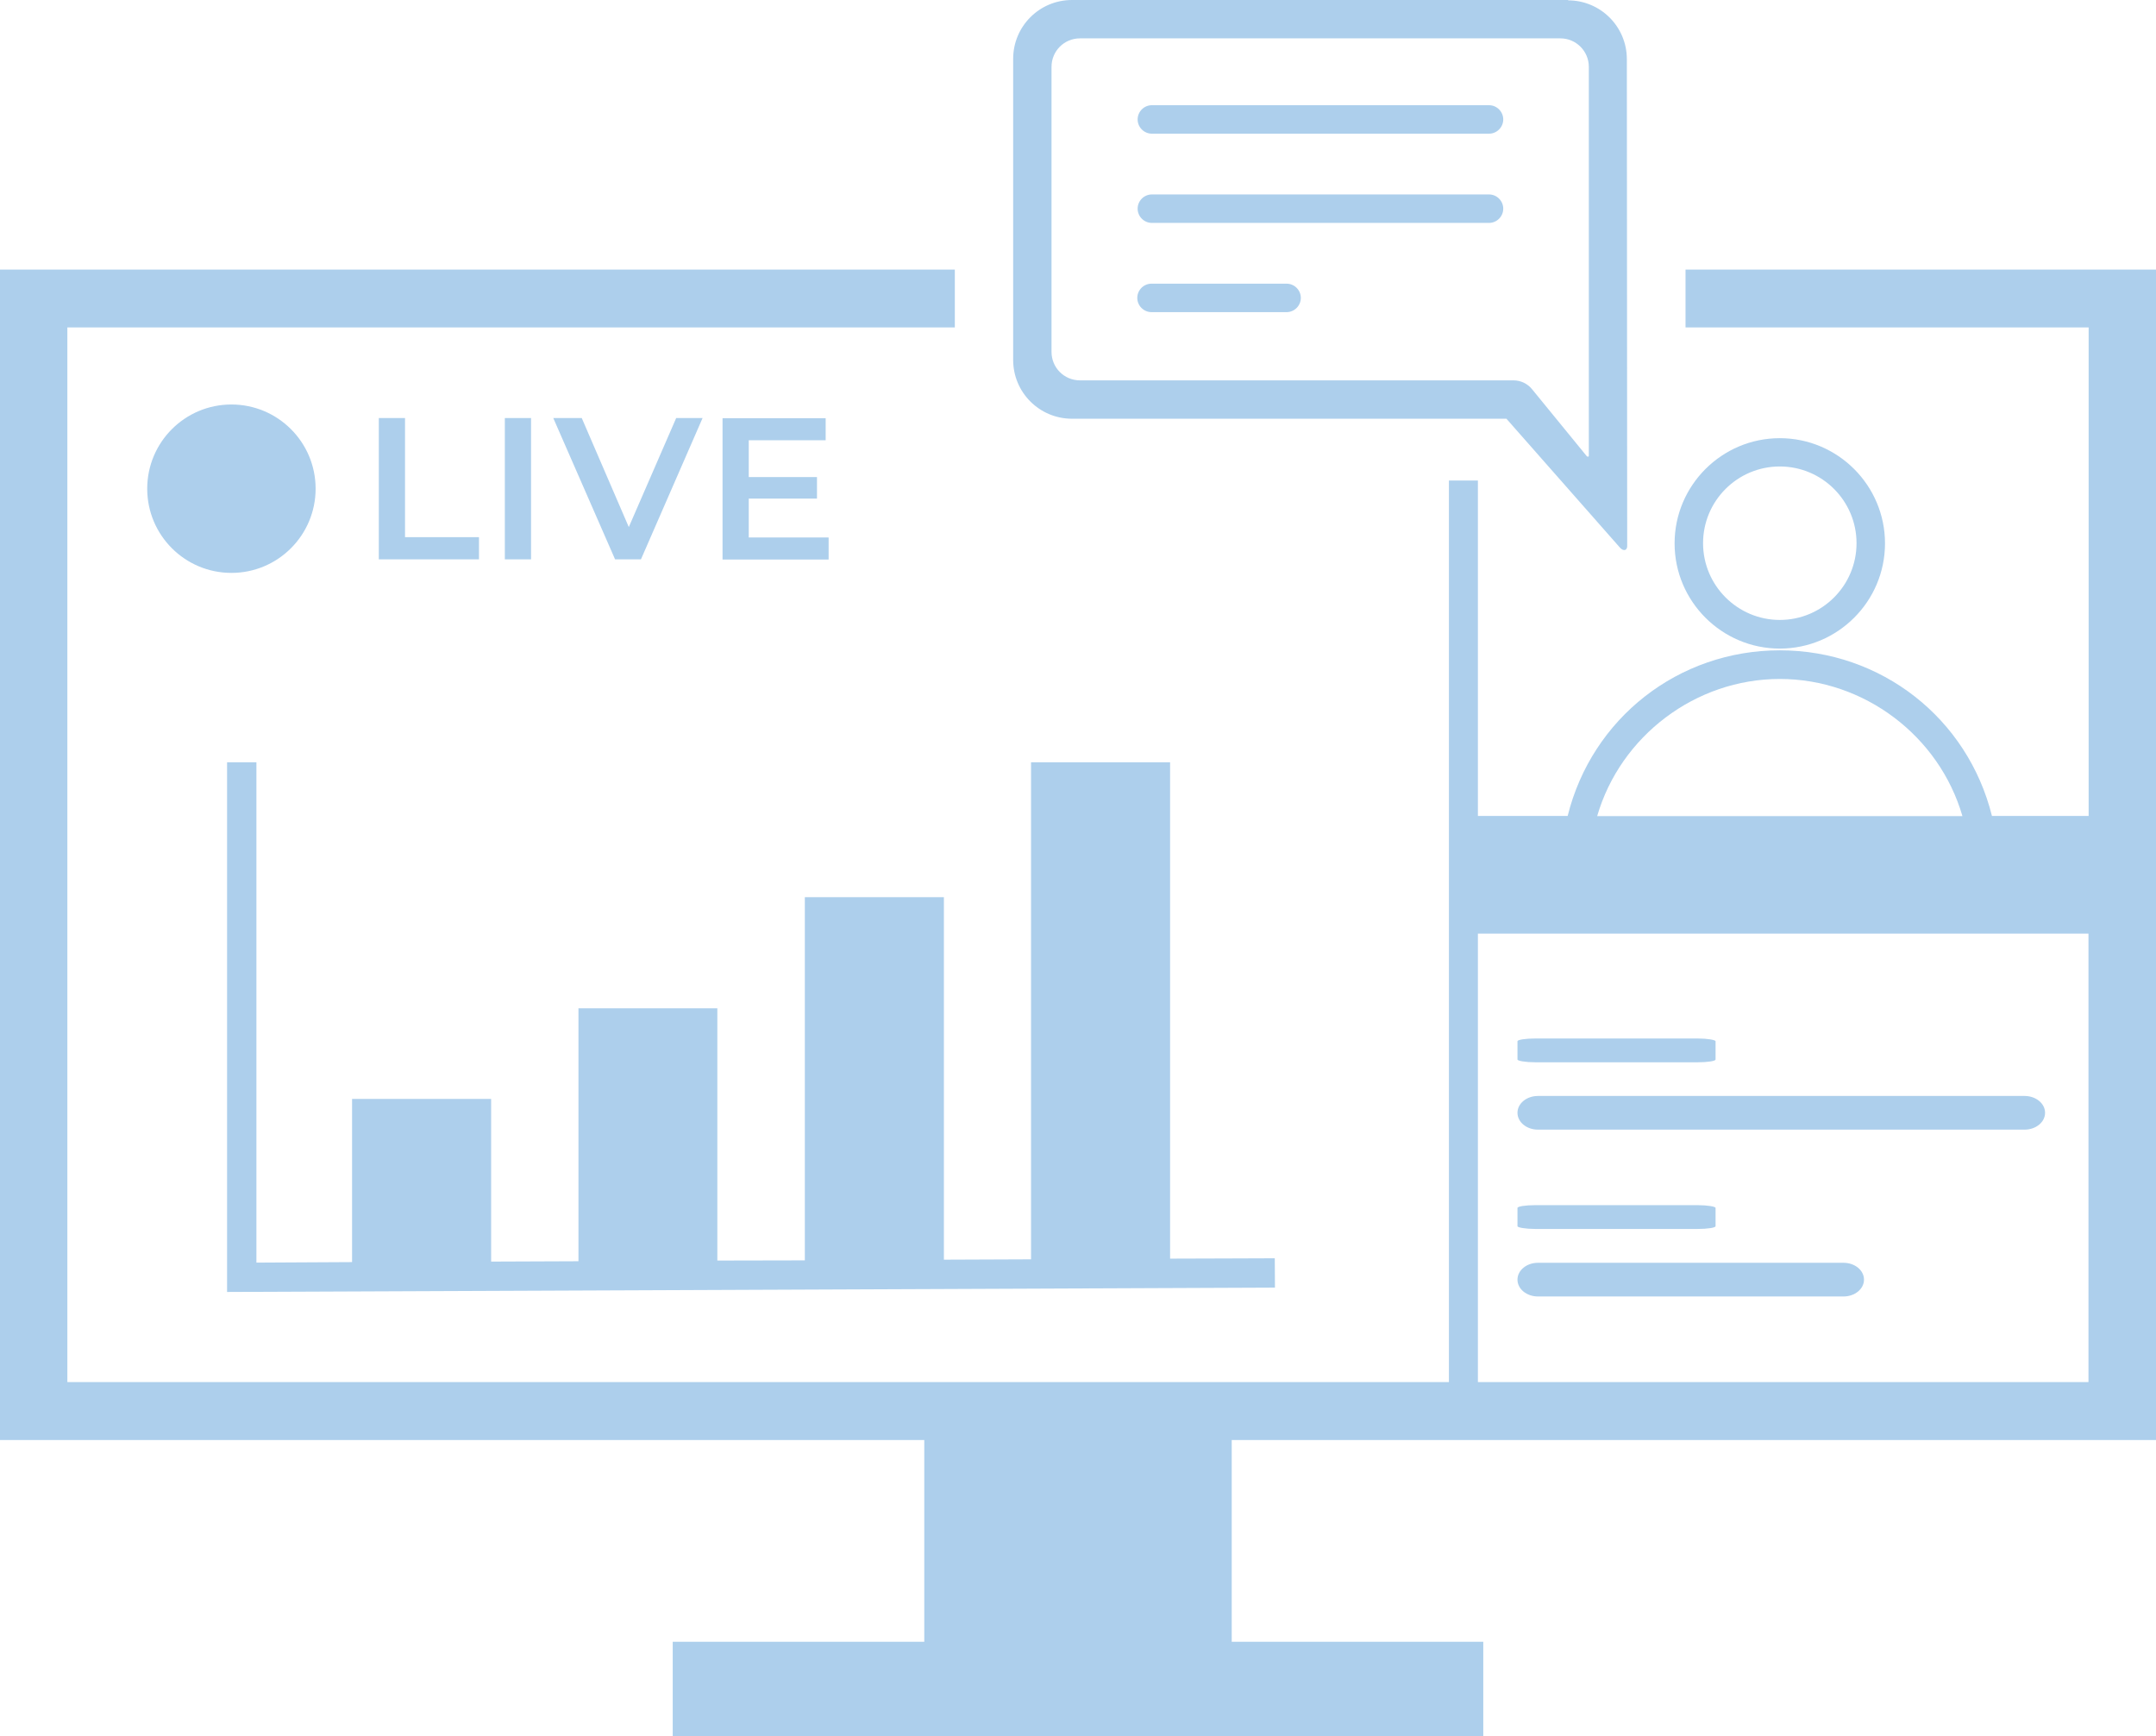 <?xml version="1.0" encoding="UTF-8"?>
<svg id="Layer_2" data-name="Layer 2" xmlns="http://www.w3.org/2000/svg" viewBox="0 0 124.19 100">
  <defs>
    <style>
      .cls-1 {
        fill: #adcfec;
      }
    </style>
  </defs>
  <g id="Layer_1-2" data-name="Layer 1">
    <g>
      <circle class="cls-1" cx="13.33" cy="28.15" r="4.85"/>
      <g>
        <path class="cls-1" d="M21.82,24.08h1.51v6.86h4.26v1.28h-5.77s0-8.14,0-8.14Z"/>
        <path class="cls-1" d="M29.08,24.08h1.51v8.14h-1.51v-8.14Z"/>
        <path class="cls-1" d="M40.47,24.08l-3.55,8.14h-1.49l-3.56-8.14h1.64l2.71,6.28,2.73-6.28h1.52Z"/>
        <path class="cls-1" d="M47.73,30.96v1.27h-6.11v-8.14h5.94v1.27h-4.43v2.12h3.93v1.24h-3.93v2.24h4.6Z"/>
      </g>
      <path class="cls-1" d="M102.52,25.24c-3.34,0-6.06,2.72-6.06,6.06s2.72,6.06,6.06,6.06,6.06-2.72,6.06-6.06-2.72-6.06-6.06-6.06ZM102.52,35.71c-2.43,0-4.42-1.98-4.42-4.42s1.98-4.42,4.42-4.42,4.42,1.98,4.42,4.42-1.98,4.42-4.42,4.42Z"/>
      <path class="cls-1" d="M88.59,65.07h28.03c.65,0,1.18-.43,1.18-.97s-.53-.97-1.18-.97h-28.03c-.65,0-1.18.43-1.18.97s.53.97,1.18.97Z"/>
      <path class="cls-1" d="M88.59,74.68h17.6c.65,0,1.18-.43,1.18-.97s-.53-.97-1.18-.97h-17.6c-.65,0-1.18.43-1.18.97s.53.97,1.18.97Z"/>
      <path class="cls-1" d="M88.44,59.82c-.57,0-1.03.07-1.03.16v1.05c0,.08.47.16,1.03.16h9.35c.57,0,1.03-.07,1.03-.16v-1.05c0-.08-.47-.16-1.03-.16h-9.35Z"/>
      <path class="cls-1" d="M88.44,69.42c-.57,0-1.03.07-1.03.16v1.05c0,.08.47.16,1.03.16h9.35c.57,0,1.03-.07,1.03-.16v-1.05c0-.08-.47-.16-1.03-.16h-9.35Z"/>
      <path class="cls-1" d="M90.35,0h-28.6c-1.88,0-3.39,1.52-3.39,3.39v17.34c0,1.88,1.52,3.39,3.39,3.39h25.01s.03,0,.04.03l6.5,7.38c.22.26.46.18.43-.14l-.02-27.98c0-1.88-1.52-3.39-3.39-3.39l.02-.02ZM91.42,26.3l-3.17-3.88c-.26-.32-.65-.51-1.07-.51h-24.97c-.91,0-1.64-.73-1.64-1.64V3.85c0-.91.73-1.64,1.64-1.64h27.67c.91,0,1.64.74,1.64,1.64v22.4c0,.06-.07.08-.1.03h0Z"/>
      <path class="cls-1" d="M85.77,6.06h-19.42c-.45,0-.82.37-.82.82s.37.82.82.82h19.42c.45,0,.82-.37.82-.82s-.37-.82-.82-.82Z"/>
      <path class="cls-1" d="M85.77,11.2h-19.42c-.45,0-.82.37-.82.82s.37.82.82.82h19.42c.45,0,.82-.37.82-.82s-.37-.82-.82-.82Z"/>
      <path class="cls-1" d="M74.11,16.34h-7.78c-.45,0-.82.37-.82.82s.37.82.82.82h7.78c.45,0,.82-.37.82-.82s-.37-.82-.82-.82Z"/>
      <path class="cls-1" d="M124.19,82.95V15.53h-27.1v3.33h23.22v28.14h-5.57c-1.4-5.63-6.38-9.54-12.22-9.54s-10.82,3.91-12.22,9.54h-5.17v-19.32h-1.67v51.93H3.88V18.86h51.12v-3.33H0v67.42h53.24v11.62h-14.49v5.43h46.69v-5.43h-14.49v-11.62h53.24,0ZM102.52,39.11c4.86,0,9.18,3.28,10.52,7.9h-21.04c1.34-4.61,5.66-7.9,10.52-7.9ZM85.13,74.6v-20.82h35.17v25.83h-35.17v-5.01Z"/>
      <polygon class="cls-1" points="73.43 72.48 70.66 72.49 67.4 72.5 67.4 43.91 59.39 43.91 59.39 72.54 54.37 72.56 54.37 51.68 46.36 51.68 46.36 72.6 41.32 72.61 41.32 58.08 33.32 58.08 33.32 72.65 28.29 72.67 28.29 63.3 20.28 63.3 20.28 72.7 14.77 72.73 14.77 43.91 13.08 43.91 13.08 74.42 73.44 74.17 73.43 72.48"/>
    </g>
  </g>
</svg>